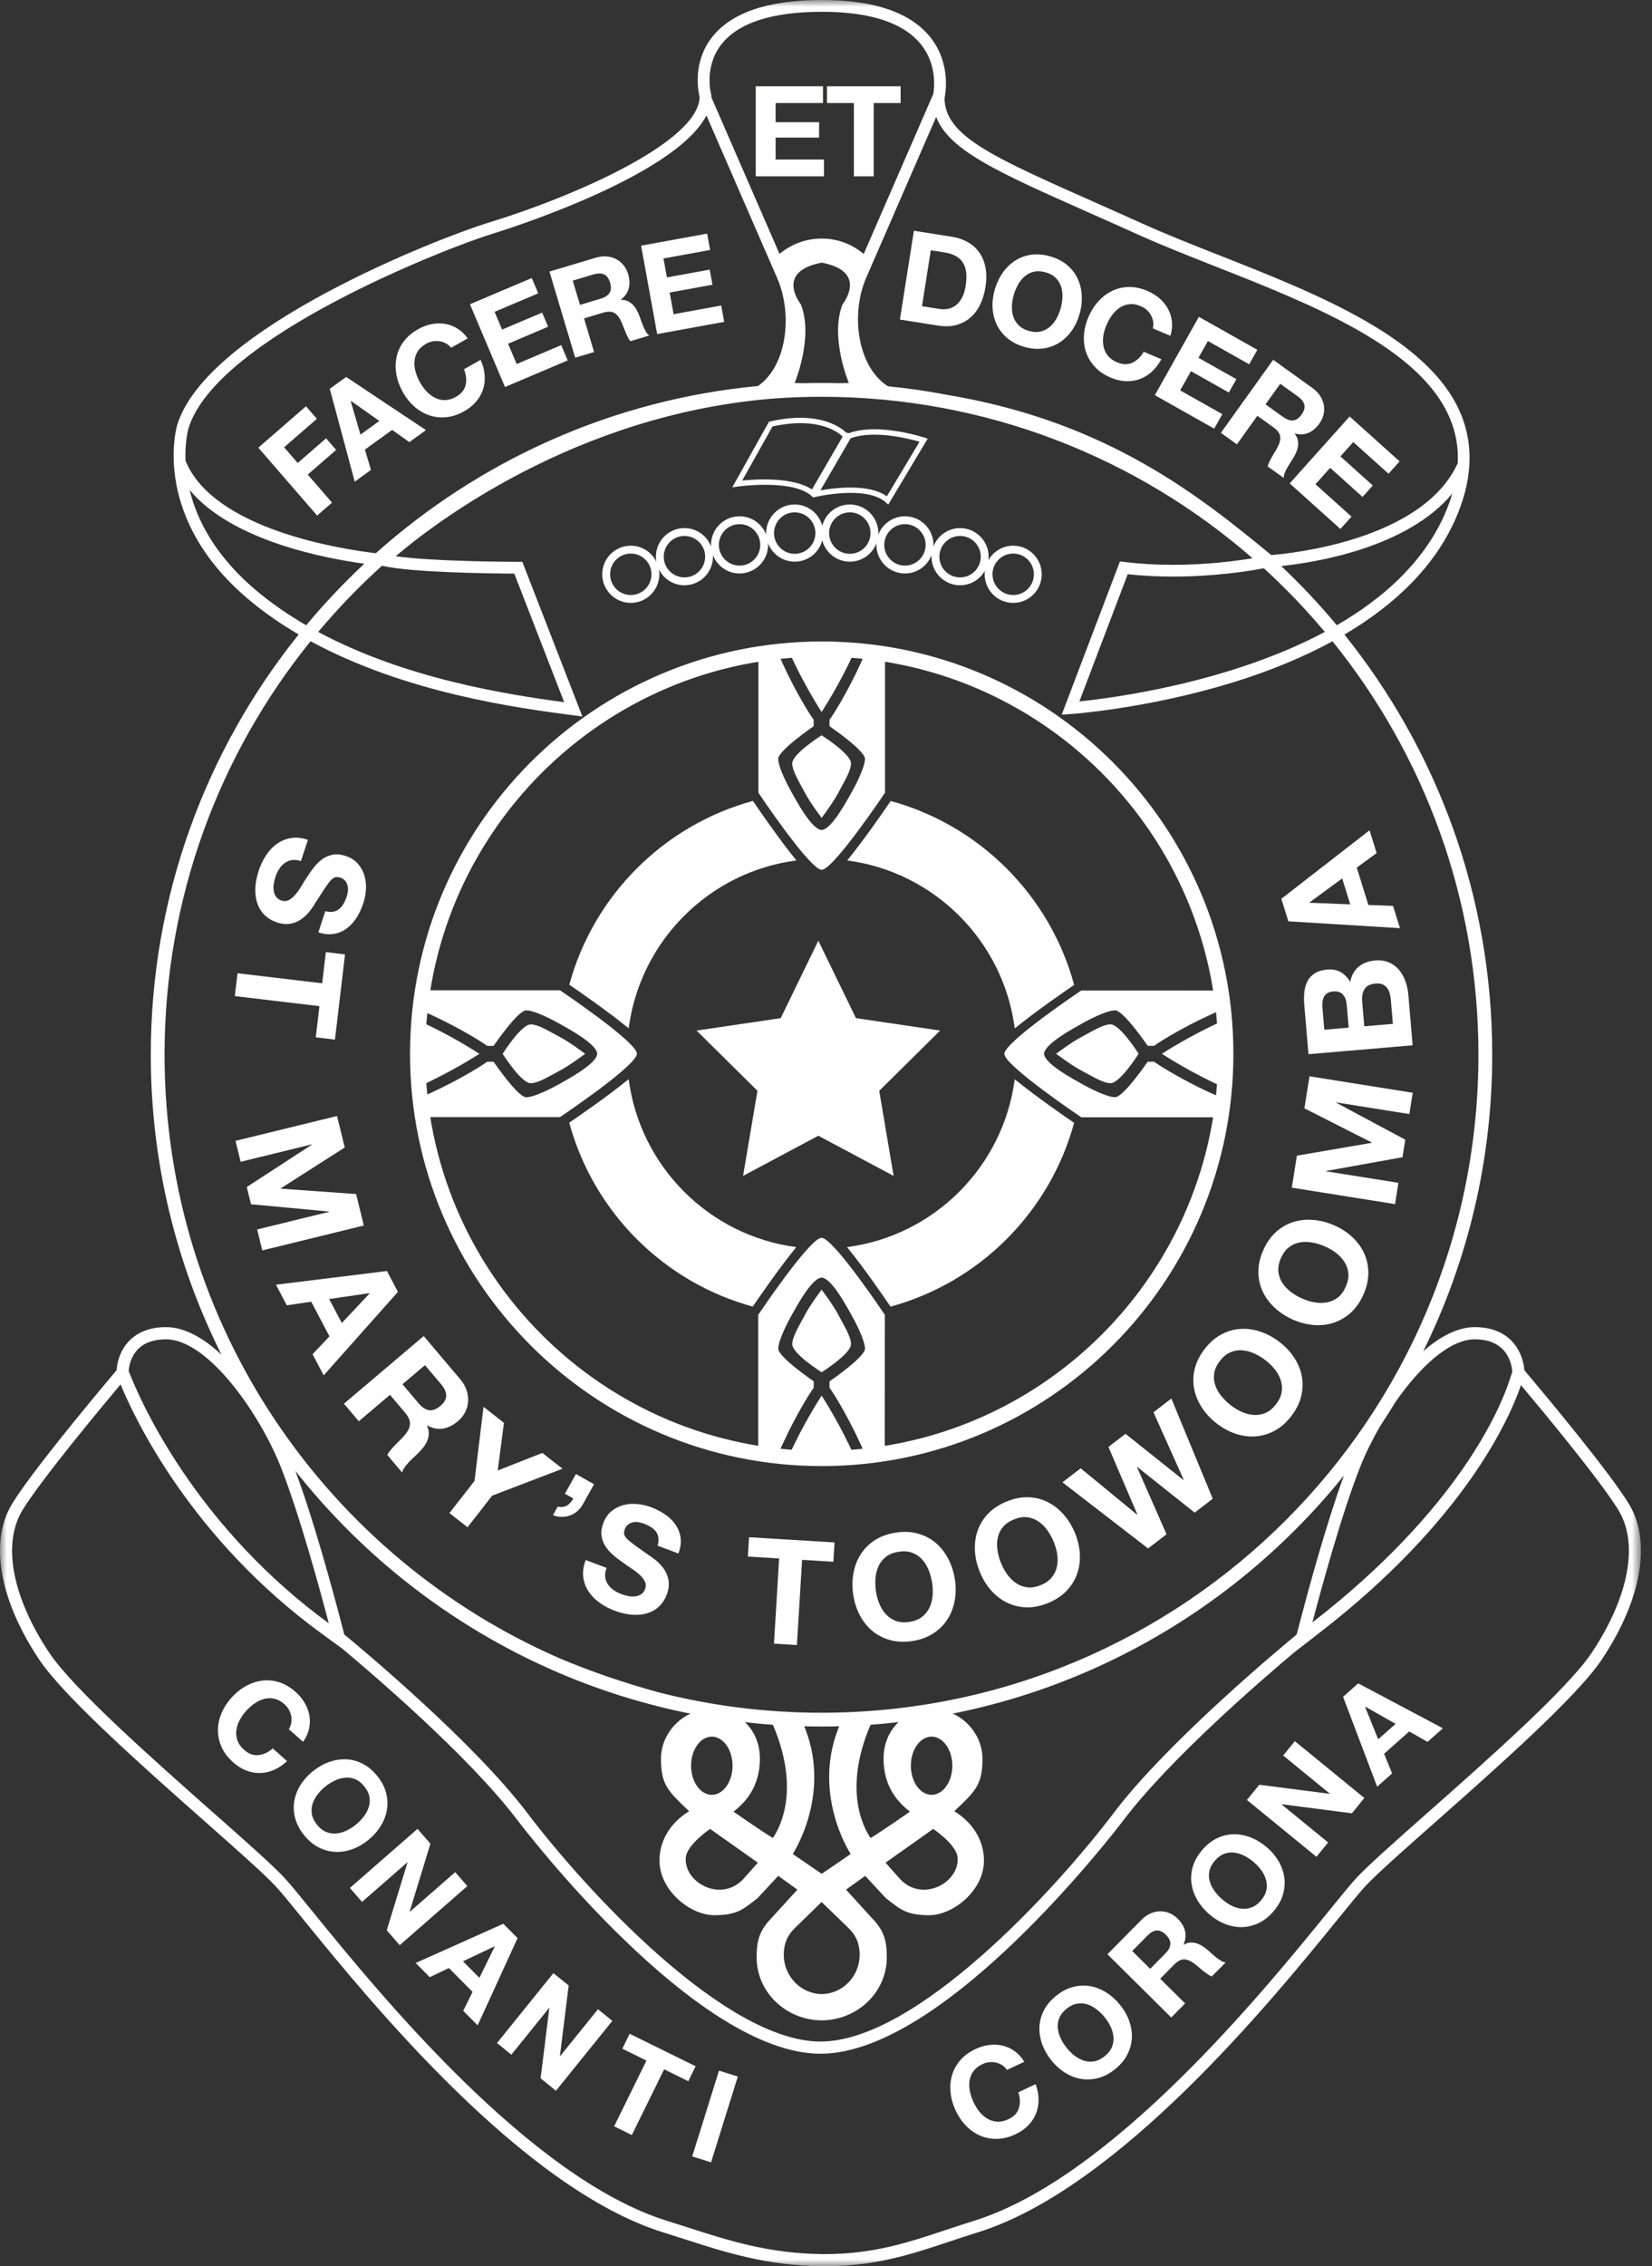 <svg fill="none" height="170" viewBox="0 0 124 170" width="124" xmlns="http://www.w3.org/2000/svg" xmlns:xlink="http://www.w3.org/1999/xlink"><rect x="0" y="0" width="124" height="170" fill="#333333" stroke="none"/><mask id="a" height="170" maskUnits="userSpaceOnUse" width="124" x="0" y="0"><path clip-rule="evenodd" d="m0 0h123.17v170h-123.17z" fill="#fff" fill-rule="evenodd"/></mask><g clip-rule="evenodd" fill-rule="evenodd"><path d="m61.425 70.566 2.825 5.808 6.317.931-4.571 4.52 1.079 6.383-5.65-3.014-5.65 3.014 1.08-6.383-4.571-4.52 6.316-.931z" fill="#fefefe"/><path d="m53.429 130.27c.857 0 1.556.979 1.556 2.183 0 1.203-.699 2.182-1.556 2.182s-1.557-.979-1.557-2.182c0-1.204.699-2.183 1.557-2.183zm3.455 9.456-.99 1.112c-1.64 1.959-4.571.445-4.418-1.501.076-.966 1.827-2.145 1.827-2.145zm4.785 2.95 2.018 1.95c.554.531.839 1.156.839 2.005 0 1.621-1.291 2.944-2.848 2.949-1.554-.009-2.848-1.33-2.848-2.949 0-.849.284-1.474.839-2.005zm8.381-5.484s1.752 1.179 1.827 2.145c.153 1.946-2.778 3.46-4.418 1.501l-.99-1.112zm-.125-6.922c.857 0 1.557.979 1.557 2.183 0 1.203-.699 2.182-1.557 2.182s-1.556-.979-1.556-2.182c0-1.204.699-2.183 1.556-2.183zm-20.313 1.641c0 1.931.476 2.408 2.114 3.953-1.408.869-2.225 2.194-2.225 3.706 0 2.266 2.339 4.095 4.096 4.095 1.762 0 2.189-.455 3.252-1.266l1.567-1.684 1.437 1.032-2.193 2.403c-.77.9-.866 1.688-.866 2.686 0 2.579 2.165 4.679 4.847 4.717v.004c.013 0 .025-.003.037-.003.013 0 .025.003.036.003v-.004c2.683-.038 4.848-2.138 4.848-4.717 0-.998-.096-1.786-.867-2.686l-2.193-2.403 1.438-1.032 1.566 1.684c1.063.811 1.491 1.266 3.253 1.266 1.756 0 4.096-1.829 4.096-4.095 0-1.512-.818-2.837-2.225-3.706 1.638-1.545 2.114-2.022 2.114-3.953 0-1.664-1.235-3.222-2.931-3.609-.973.188-1.914.338-2.822.46-1.02.632-1.67 1.761-1.67 3.149 0 1.399.457 2.818 1.979 3.988 0 0-2.11 1.472-2.954 1.975-.523-.75-2.167-3.75.151-8.841-.831.068-1.623.113-2.369.139-2.366 5.231.725 9.902.725 9.902l-2.156 1.475h-.038l-2.156-1.475s3.088-4.667.73-9.893c-.918-.027-1.712-.079-2.368-.137 2.311 5.085.669 8.081.146 8.83-.843-.503-2.954-1.975-2.954-1.975 1.522-1.17 1.979-2.589 1.979-3.988 0-1.446-.706-2.61-1.8-3.225-.779-.142-1.542-.293-2.288-.454-1.901.214-3.335 1.885-3.335 3.679z" fill="#fefefe"/><path d="m66.567 37.231c-1.323-.963-3.883-.644-4.987-.446l2.267-3.905c1.729-.65 4.359.023 5.171.258zm-10.855-1.185 2.272-4.057c3.684-.806 5.122.614 5.264.766l-2.303 3.962c-1.393-.944-4.193-.775-5.234-.671zm13.673-3.223c-.011 0-3.462-1.143-5.661-.33l-.209-.042c-.299-.299-1.948-1.693-5.708-.838l-.089.021-.041.079-2.509 4.481-.204.362.409-.058c.011 0 4.189-.592 5.582.739l.079.079.105-.026c.016-.005 3.901-.927 5.346.399l.189.168.126-.214 2.702-4.519.131-.215z" fill="#fcfdfd"/><path d="m76.051 44.634c-.857 0-1.553-.697-1.553-1.554 0-.858.696-1.556 1.553-1.556.857 0 1.553.698 1.553 1.556 0 .857-.696 1.554-1.553 1.554zm-3.987-1.321c-.856 0-1.554-.697-1.554-1.554 0-.858.698-1.555 1.554-1.555s1.553.698 1.553 1.555c0 .857-.697 1.554-1.553 1.554zm-4.138-.885c-.856 0-1.553-.698-1.553-1.554 0-.858.697-1.556 1.553-1.556s1.554.698 1.554 1.556c0 .857-.697 1.554-1.554 1.554zm-4.138-.885c-.856 0-1.554-.697-1.554-1.555 0-.857.697-1.555 1.554-1.555.857 0 1.553.698 1.553 1.555 0 .858-.696 1.555-1.553 1.555zm-4.138 0c-.856 0-1.553-.697-1.553-1.555 0-.857.697-1.555 1.553-1.555.857 0 1.554.698 1.554 1.555 0 .858-.697 1.555-1.554 1.555zm-4.138.885c-.856 0-1.553-.698-1.553-1.554 0-.858.697-1.556 1.553-1.556s1.553.698 1.553 1.556c0 .857-.697 1.554-1.553 1.554zm-4.138.885c-.856 0-1.553-.697-1.553-1.554 0-.858.697-1.555 1.553-1.555s1.554.698 1.554 1.555c0 .857-.697 1.554-1.554 1.554zm-4.027 1.321c-.857 0-1.553-.697-1.553-1.554 0-.858.697-1.556 1.553-1.556.856 0 1.553.698 1.553 1.556 0 .857-.697 1.554-1.553 1.554zm28.704-3.7c-.797 0-1.493.439-1.862 1.086.011-.085.018-.173.018-.261 0-1.183-.961-2.145-2.143-2.145-.913 0-1.693.576-2.001 1.384.003-.042.006-.082.006-.124 0-1.183-.961-2.146-2.143-2.146-.913 0-1.694.576-2.001 1.384.003-.041.006-.082.006-.124 0-1.183-.961-2.145-2.143-2.145-.991 0-1.825.678-2.069 1.595-.243-.916-1.077-1.595-2.069-1.595-1.182 0-2.143.962-2.143 2.145 0 .042.004.083.006.124-.308-.807-1.088-1.384-2.001-1.384-1.182 0-2.143.962-2.143 2.146 0 .042.004.082.007.123-.308-.807-1.088-1.383-2.001-1.383-1.182 0-2.143.962-2.143 2.145 0 .127.013.25.034.371-.351-.707-1.078-1.196-1.919-1.196-1.182 0-2.143.962-2.143 2.146 0 1.182.961 2.145 2.143 2.145 1.181 0 2.143-.963 2.143-2.145 0-.128-.013-.251-.035-.372.351.707 1.078 1.195 1.919 1.195 1.182 0 2.143-.962 2.143-2.144 0-.042-.004-.083-.006-.124.308.807 1.088 1.383 2.001 1.383 1.182 0 2.143-.962 2.143-2.144 0-.043-.004-.083-.006-.124.308.807 1.087 1.383 2.001 1.383.992 0 1.825-.678 2.069-1.595.244.917 1.078 1.595 2.069 1.595.913 0 1.693-.575 2.001-1.383-.003.041-.006.082-.006.124 0 1.182.961 2.144 2.143 2.144.913 0 1.693-.577 2.001-1.383-.003.041-.006.082-.006.124 0 1.183.961 2.144 2.143 2.144.797 0 1.492-.438 1.861-1.086-.011.086-.017.173-.017.263 0 1.182.961 2.145 2.143 2.145 1.182 0 2.142-.963 2.142-2.145 0-1.183-.96-2.146-2.142-2.146z" fill="#fefefe"/><path d="m42.732 73.866c.674.46 2.861 1.968 4.458 3.27.855-6.553 6.04-11.74 12.589-12.591-1.303-1.602-2.809-3.796-3.263-4.466-6.692 1.821-11.961 7.091-13.785 13.787z" fill="#fefefe"/><path d="m76.167 77.145c1.6-1.304 3.791-2.81 4.46-3.265-1.818-6.697-7.082-11.97-13.771-13.796-.459.676-1.965 2.865-3.266 4.462 6.546.857 11.727 6.045 12.577 12.598z" fill="#fefefe"/><path d="m47.189 80.95c-1.6 1.304-3.791 2.81-4.461 3.265 1.82 6.699 7.085 11.972 13.775 13.796.459-.674 1.965-2.864 3.267-4.462-6.548-.855-11.73-6.045-12.581-12.599z" fill="#fefefe"/><path d="m63.581 93.55c1.302 1.601 2.806 3.793 3.262 4.464 6.69-1.822 11.958-7.091 13.78-13.786-.675-.46-2.861-1.968-4.458-3.27-.855 6.552-6.037 11.738-12.584 12.591z" fill="#fefefe"/><path d="m64.154 48.872.716.038c-.23-.012-.471-.025-.716-.038z" fill="#fefefe"/><path d="m59.466 57.259c-.007.57.556 1.453.953 2.209.378.722 1.179 1.788 1.252 1.884.073-.096.874-1.163 1.252-1.884.396-.756.96-1.639.952-2.209-.009-.704-2.118-2.047-2.204-2.102-.086.054-2.195 1.398-2.204 2.102z" fill="#fefefe"/><path d="m64.965 48.915c-.931 2.282-2.33 4.593-2.701 5.076v.484s2.661 1.819 2.661 2.449c0 .63-.721 2.016-1.02 2.541-.298.52-1.48 2.762-2.228 2.792v.003c-.003 0-.005-.001-.007-.001-.003 0-.005.001-.007.001v-.003c-.747-.03-1.93-2.271-2.228-2.792-.299-.524-1.021-1.91-1.021-2.541 0-.63 2.661-2.449 2.661-2.449v-.484c-.37-.483-1.766-2.794-2.697-5.075l.846-.045c1.028 2.34 2.371 4.423 2.446 4.538.075-.116 1.433-2.198 2.462-4.538-1.006-.052-2.048-.101-2.455-.101-.882 0-4.752.227-4.752.227l.002.021-.002 10.447s3.866 5.778 4.752 5.78c.874.002 4.753-5.78 4.753-5.78v-10.468s-.645-.037-1.466-.082z" fill="#fefefe"/><path d="m64.118 109.225c-1.028-2.34-2.37-4.422-2.446-4.538-.075.116-1.433 2.198-2.461 4.538l-.624-.033c1.162.062 2.586.134 3.079.134.513 0 2.041-.078 3.227-.142z" fill="#fefefe"/><path d="m63.877 100.837c.007-.571-.556-1.453-.952-2.21-.378-.721-1.179-1.788-1.252-1.885-.073.097-.874 1.164-1.252 1.885-.396.757-.959 1.639-.953 2.21.01.703 2.118 2.047 2.204 2.102.086-.055 2.195-1.399 2.204-2.102z" fill="#fefefe"/><path d="m66.417 98.63s-3.866-5.778-4.751-5.779c-.874-.002-4.754 5.779-4.754 5.779v10.467s.645.038 1.465.083c.932-2.282 2.33-4.593 2.701-5.077v-.484s-2.661-1.818-2.661-2.449c0-.629.721-2.017 1.02-2.54.298-.52 1.481-2.762 2.228-2.791v-.003c.002 0 .004.001.006.001.002 0 .005-.001.008-.001v.003c.747.029 1.93 2.271 2.227 2.791.3.524 1.02 1.911 1.02 2.54 0 .631-2.661 2.449-2.661 2.449v.484c.371.484 1.765 2.795 2.697 5.076.814-.044 1.453-.082 1.453-.082l-.003-.02z" fill="#fefefe"/><path d="m31.451 76.535.037-.703c-.012.226-.025.462-.037.703z" fill="#fefefe"/><path d="m39.829 81.255c.569.007 1.452-.557 2.207-.954.721-.378 1.786-1.18 1.883-1.253-.097-.073-1.162-.875-1.883-1.253-.756-.397-1.638-.96-2.207-.953-.704.009-2.045 2.12-2.1 2.207.055.086 1.397 2.197 2.1 2.207z" fill="#fefefe"/><path d="m42.033 74.283h-10.458s-.037.646-.082 1.467c2.279.933 4.588 2.333 5.072 2.704h.483s1.817-2.663 2.446-2.663c.63 0 2.015.722 2.539 1.021.52.298 2.759 1.481 2.789 2.23h.003c0 .002-.001.005-.001.007s.001.005.001.007h-.003c-.03.748-2.269 1.932-2.789 2.23-.524.3-1.909 1.022-2.539 1.022-.629 0-2.446-2.664-2.446-2.664h-.483c-.483.371-2.792 1.767-5.071 2.7l-.045-.847c2.338-1.029 4.418-2.372 4.534-2.447-.116-.075-2.196-1.435-4.534-2.465-.052 1.007-.101 2.05-.101 2.457 0 .882.227 4.756.227 4.756l.021-.002 10.437.002s5.773-3.869 5.774-4.756c.002-.875-5.774-4.758-5.774-4.758z" fill="#fefefe"/><path d="m87.212 79.047c.116.076 2.196 1.435 4.534 2.464l-.034.642c.063-1.167.134-2.604.134-3.099 0-.512-.076-2.027-.141-3.212l.04.756c-2.338 1.03-4.418 2.373-4.534 2.448z" fill="#fefefe"/><path d="m83.365 76.84c-.569-.007-1.452.557-2.207.954-.721.378-1.786 1.18-1.883 1.252.097.073 1.162.875 1.883 1.254.755.396 1.638.96 2.207.953.703-.009 2.045-2.121 2.1-2.207-.055-.085-1.397-2.197-2.1-2.206z" fill="#fefefe"/><path d="m86.63 79.642h-.484s-1.817 2.663-2.446 2.663c-.63 0-2.015-.722-2.539-1.021-.52-.298-2.76-1.482-2.789-2.23h-.003c0-.002.001-.005.001-.008 0-.002-.001-.004-.001-.006h.003c.03-.748 2.269-1.932 2.789-2.23.523-.3 1.908-1.022 2.539-1.022.629 0 2.446 2.663 2.446 2.663h.484c.483-.37 2.792-1.767 5.071-2.7-.044-.815-.082-1.454-.082-1.454l-.021.003-10.437-.003s-5.773 3.869-5.774 4.756c-.002.875 5.774 4.758 5.774 4.758h10.458s.038-.646.082-1.467c-2.279-.933-4.588-2.333-5.071-2.703z" fill="#fefefe"/><path d="m19.39 33.582 3.578-3.106.816.942-2.459 2.135 1.02 1.177 2.131-1.851.754.87-2.131 1.851 1.824 2.104-1.119.971z" fill="#fefefe"/><path d="m27.058 32.602 1.415-1.023-2.135-1.508-.015.011zm-2.305-3.436 1.231-.89 5.987 3.989-1.246.901-1.291-.918-2.042 1.476.451 1.528-1.217.879z" fill="#fefefe"/><path d="m33.856 26.088c-.105-.136-.231-.244-.377-.324-.146-.081-.303-.135-.47-.164-.168-.028-.339-.028-.513.001-.175.03-.342.089-.5.179-.291.164-.506.358-.646.585-.139.227-.219.47-.239.73-.02.261.01.527.087.801.078.274.189.54.335.798.138.247.302.471.49.672.189.201.398.359.629.475.231.116.479.173.745.171s.544-.085.835-.248c.394-.222.634-.517.72-.886.085-.368.043-.762-.126-1.18l1.249-.703c.174.387.275.767.304 1.139.029.374-.01.728-.118 1.063-.108.335-.281.644-.519.925-.239.282-.539.524-.9.729-.456.256-.906.404-1.352.445-.446.041-.87-.006-1.27-.142-.401-.136-.771-.353-1.113-.652-.341-.299-.63-.66-.867-1.083-.243-.433-.405-.876-.486-1.329-.081-.452-.077-.889.013-1.308.09-.418.268-.807.535-1.167.268-.36.628-.667 1.084-.923.323-.181.655-.308.996-.376.341-.068.674-.077 1.002-.027.327.051.64.166.935.346.296.181.558.43.788.749z" fill="#fefefe"/><path d="m35.275 22.822 4.64-1.967.485 1.148-3.275 1.388.563 1.331 3.006-1.274.449 1.061-3.006 1.275.644 1.522 3.345-1.418.486 1.148-4.709 1.995z" fill="#fefefe"/><path d="m43.535 22.869 1.554-.465c.319-.096.54-.24.663-.434.123-.195.135-.455.037-.78-.093-.313-.244-.516-.452-.609-.209-.092-.471-.09-.791.005l-1.555.465zm-2.293-2.498 3.48-1.041c.289-.086.564-.117.824-.093.26.024.497.093.712.206.214.113.397.266.55.457.152.191.265.407.337.648.114.38.132.733.055 1.058-.077.326-.274.615-.592.868l.005.018c.189-.004.356.026.499.091.144.066.273.157.388.274.114.117.211.25.292.4s.151.305.212.463c.037.102.079.22.126.357.048.137.101.274.158.411.058.138.122.268.195.39.073.122.156.22.249.29l-1.419.425c-.073-.09-.138-.194-.196-.312-.058-.117-.115-.241-.17-.372-.055-.132-.109-.266-.16-.406-.051-.139-.105-.269-.161-.39-.149-.323-.325-.54-.529-.65-.203-.11-.483-.111-.838-.005l-1.419.424.753 2.525-1.419.424z" fill="#fefefe"/><path d="m48.121 18.428 4.956-.904.223 1.226-3.499.639.259 1.421 3.211-.586.207 1.133-3.212.586.295 1.626 3.574-.652.223 1.226-5.031.917z" fill="#fefefe"/><path d="m69.206 22.97 1.305.206c.211.033.421.032.631-.005.21-.037.405-.123.585-.257.18-.134.337-.321.471-.561.133-.24.229-.544.286-.911.052-.335.068-.643.045-.924-.022-.281-.093-.53-.212-.746-.119-.216-.293-.395-.522-.536-.229-.141-.524-.24-.885-.297l-1.044-.165zm-.608-5.66 2.87.453c.429.067.817.199 1.165.394.348.196.636.451.863.768.227.316.384.691.472 1.126.087.435.087.928.001 1.482-.076.485-.209.922-.398 1.314-.189.391-.433.716-.732.974-.299.259-.649.445-1.052.556-.403.112-.86.128-1.368.047l-2.871-.453z" fill="#fefefe"/><path d="m76.087 22.149c-.078.272-.123.546-.132.822-.011.275.025.536.105.781.08.245.214.463.402.651.189.188.443.328.764.42.32.091.61.107.87.048.259-.06.488-.173.686-.34.198-.166.366-.368.502-.608.137-.239.245-.494.322-.767.081-.285.128-.569.141-.854.013-.285-.021-.551-.1-.8-.08-.249-.214-.467-.402-.655-.188-.188-.442-.328-.763-.42-.32-.091-.611-.107-.87-.047-.259.059-.488.174-.687.343-.199.169-.368.377-.508.625s-.25.515-.331.8zm-1.424-.408c.137-.478.337-.905.602-1.281.265-.377.578-.68.937-.911.361-.231.762-.378 1.206-.44.443-.064.915-.023 1.417.121.502.144.924.36 1.268.647.343.288.606.625.79 1.013.183.386.288.81.314 1.268.026.459-.029.928-.166 1.406-.133.466-.331.884-.594 1.254-.263.37-.574.668-.932.892-.358.224-.76.369-1.202.431-.444.064-.916.023-1.418-.121-.503-.144-.924-.36-1.267-.647-.343-.288-.607-.623-.793-1.003-.185-.381-.292-.798-.319-1.25-.028-.453.025-.913.158-1.379z" fill="#fefefe"/><path d="m86.533 24.634c.043-.166.052-.332.026-.497-.026-.165-.078-.322-.158-.472-.079-.15-.185-.286-.315-.406-.131-.12-.279-.217-.447-.287-.308-.13-.593-.181-.858-.154-.264.028-.505.113-.724.257-.218.143-.411.33-.58.559-.169.229-.311.48-.427.753-.111.261-.187.527-.232.799-.043.272-.04.535.01.789.049.253.156.485.32.695.164.21.4.38.706.51.417.177.797.186 1.141.028.344-.159.629-.432.856-.822l1.319.561c-.199.373-.437.686-.714.937-.278.251-.582.437-.912.556-.331.119-.681.171-1.05.155-.368-.017-.744-.106-1.126-.269-.481-.204-.874-.47-1.179-.798-.305-.328-.526-.692-.664-1.093-.138-.401-.193-.827-.164-1.281.028-.453.137-.902.326-1.348.194-.458.445-.858.754-1.199.308-.341.655-.604 1.041-.788.387-.185.803-.282 1.251-.29.447-.009.912.09 1.392.294.342.145.644.331.906.558.262.228.473.487.634.777.16.29.26.608.299.952.038.344.001.705-.111 1.082z" fill="#fefefe"/><path d="m89.988 23.767 4.39 2.474-.611 1.086-3.1-1.746-.708 1.259 2.845 1.603-.565 1.004-2.845-1.603-.81 1.44 3.165 1.784-.611 1.087-4.455-2.512z" fill="#fefefe"/><path d="m94.992 30.332 1.318.946c.271.195.52.281.75.26.228-.022.442-.171.64-.448.19-.266.258-.509.204-.73-.054-.221-.217-.429-.488-.623l-1.319-.947zm.572-3.342 2.952 2.118c.245.176.438.375.578.595.14.22.231.45.273.69.042.238.033.477-.025.714-.057.238-.159.459-.306.663-.231.323-.498.553-.802.69-.304.138-.653.159-1.048.061l-.011.015c.119.147.196.298.233.452.037.154.043.312.02.474-.022.162-.068.32-.137.476-.069.155-.148.306-.237.452-.057.091-.126.197-.204.318-.079.122-.156.247-.229.376-.073.13-.136.261-.189.394-.052.133-.079.257-.077.374l-1.203-.864c.026-.112.069-.228.126-.345.057-.117.121-.238.19-.363.07-.125.144-.249.222-.375.079-.125.148-.248.21-.366.163-.316.227-.588.189-.817-.038-.228-.207-.451-.508-.667l-1.204-.864-1.534 2.141-1.203-.864z" fill="#fefefe"/><path d="m101.304 31.242 3.751 3.367-.832.928-2.647-2.377-.964 1.076 2.43 2.182-.768.858-2.431-2.182-1.103 1.23 2.704 2.428-.832.928-3.807-3.418z" fill="#fefefe"/><path d="m56.73 6.477h5.039v1.247h-3.557v1.445h3.264v1.151h-3.264v1.653h3.632v1.247h-5.114z" fill="#a29061"/><path d="m64.098 7.724h-2.019v-1.247h5.519v1.247h-2.019v5.496h-1.482z" fill="#a29061"/><path d="m22.59 64.592c-.251-.082-.478-.106-.682-.073-.204.033-.384.107-.541.222-.157.114-.293.262-.411.444-.117.181-.212.384-.285.607-.048.146-.087.307-.117.482-.031.175-.035.348-.013.517.021.17.078.323.168.46.09.138.229.237.417.299.202.066.387.056.554-.033.168-.088.329-.222.485-.403.155-.18.305-.393.452-.639.146-.245.302-.492.467-.739.161-.255.335-.499.523-.731.188-.232.395-.426.625-.583.228-.157.482-.261.761-.312.279-.051.592-.02.94.094.383.126.689.316.918.573.228.256.393.547.495.874.101.326.142.672.123 1.036-.019.364-.083.713-.192 1.048-.128.39-.293.75-.498 1.081-.205.33-.45.603-.736.818-.287.215-.608.355-.964.419-.357.065-.751.026-1.182-.116l.52-1.589c.227.059.427.072.6.04.172-.033.322-.101.448-.206.127-.105.236-.239.328-.402.092-.162.17-.341.233-.536.044-.133.073-.27.089-.412.015-.141.006-.277-.029-.408-.034-.131-.094-.249-.179-.355-.085-.105-.205-.182-.357-.233-.146-.048-.273-.058-.382-.032-.109.026-.226.109-.353.249-.127.14-.278.341-.452.604-.174.263-.398.609-.669 1.037-.05.084-.119.192-.205.326-.086.134-.19.272-.309.414-.12.142-.258.277-.417.408-.158.129-.336.236-.533.322-.198.086-.417.136-.656.15-.24.014-.499-.025-.777-.116-.342-.111-.636-.282-.886-.51-.249-.228-.437-.508-.564-.839-.127-.331-.189-.71-.184-1.137.005-.426.09-.894.257-1.403.135-.411.317-.794.548-1.146.231-.352.502-.64.813-.862.312-.222.664-.367 1.056-.435.392-.068.817-.023 1.274.133z" fill="#fefefe"/><path d="m24.181 73.759.277-2.337 1.44.171-.756 6.391-1.441-.171.277-2.338-6.352-.754.203-1.715z" fill="#fefefe"/><path d="m25.299 83.715.578 2.361-4.806 3.068.005.021 5.655.404.577 2.361-7.622 1.867-.384-1.572 5.402-1.322-.005-.021-5.859-.548-.316-1.293 4.891-3.18-.005-.021-5.348 1.309-.384-1.571z" fill="#fefefe"/><path d="m24.708 97.444.949 1.8 2.085-2.22-.011-.02zm4.335-2.102.826 1.566-5.572 6.262-.836-1.585 1.269-1.342-1.369-2.598-1.833.271-.815-1.547z" fill="#fefefe"/><path d="m30.21 103.835 1.222 1.443c.252.296.509.465.773.506.265.039.548-.069.85-.324.291-.246.437-.502.438-.767.001-.266-.124-.547-.374-.844l-1.222-1.444zm1.594-3.615 2.734 3.232c.228.269.389.547.485.836s.133.575.112.856c-.021.282-.097.549-.23.801-.132.252-.31.472-.534.662-.352.299-.72.483-1.102.552-.383.071-.783-.006-1.202-.228l-.017.014c.093.2.138.393.136.577-.002.185-.039.365-.111.541-.072.177-.169.343-.291.499-.122.157-.254.305-.395.444-.09.086-.198.186-.322.301-.124.115-.245.234-.365.36-.12.125-.228.255-.325.39-.097.136-.161.269-.193.402l-1.115-1.319c.062-.119.142-.237.24-.354.098-.117.204-.236.318-.356.114-.12.233-.241.357-.36.125-.12.238-.238.342-.355.275-.311.424-.599.447-.868.022-.269-.106-.568-.386-.899l-1.115-1.317-2.34 1.983-1.115-1.318z" fill="#fefefe"/><path d="m35.617 111.09.677-5.56 1.532 1.201-.465 3.575 3.347-1.318 1.514 1.186-5.274 2.016-1.856 2.373-1.359-1.064z" fill="#fefefe"/><path d="m43.23 110.572 1.361.764-.822 1.468c-.112.215-.253.397-.424.545-.171.147-.356.258-.557.33-.2.073-.411.108-.632.105-.221-.002-.438-.045-.651-.13l.355-.635c.289.054.524.023.705-.089.181-.113.338-.288.47-.525l-.633-.354z" fill="#fefefe"/><path d="m45.529 117.612c-.093.247-.126.472-.102.678.025.205.092.388.2.55.107.162.249.305.425.43.176.124.374.228.594.311.144.054.303.1.477.137.173.038.345.05.515.035.169-.015.325-.064.466-.149.141-.083.246-.218.316-.403.074-.2.071-.385-.01-.556-.08-.171-.208-.338-.381-.502-.174-.163-.38-.322-.619-.478-.239-.156-.478-.322-.718-.499-.249-.171-.485-.356-.708-.553-.223-.197-.408-.413-.555-.648-.146-.236-.24-.494-.279-.775-.04-.281.005-.593.134-.937.141-.377.345-.675.61-.893.266-.218.563-.37.893-.458.33-.087.676-.114 1.039-.08.362.035.709.113 1.038.236.384.145.736.326 1.058.545.321.217.583.476.786.77.203.295.328.623.378.982.049.358-.006.752-.165 1.178l-1.565-.587c.068-.226.09-.424.065-.599-.025-.174-.087-.326-.186-.457-.1-.132-.229-.247-.387-.345-.159-.099-.334-.185-.526-.256-.13-.049-.266-.085-.406-.106-.141-.022-.277-.017-.409.011-.132.029-.253.084-.36.165-.109.08-.191.196-.248.348-.054.143-.07.27-.049.38.021.11.1.231.234.364.134.132.329.292.584.477.255.186.59.423 1.007.713.081.054.187.127.317.218.13.092.263.201.4.327.136.126.267.27.389.434.122.163.222.346.299.547.077.201.118.422.122.662.004.241-.046.498-.148.772-.126.337-.308.626-.546.864-.238.24-.526.417-.861.53-.336.112-.717.158-1.142.135-.425-.023-.889-.128-1.39-.315-.405-.152-.779-.351-1.121-.598-.342-.245-.618-.528-.826-.849s-.339-.679-.39-1.075c-.051-.395.011-.818.188-1.269z" fill="#fefefe"/><path d="m58.482 116.904-2.347-.143.088-1.449 6.418.39-.088 1.45-2.348-.143-.388 6.391-1.722-.106z" fill="#fefefe"/><path d="m65.753 119.39c.05.326.137.638.26.934.124.295.287.555.492.776.204.22.452.384.742.491.291.108.628.132 1.012.073.384-.059.699-.183.944-.373.245-.189.432-.421.561-.693.128-.272.207-.567.236-.888.028-.319.018-.642-.032-.969-.052-.34-.141-.664-.266-.972-.125-.307-.29-.573-.495-.798-.205-.224-.453-.389-.744-.497-.291-.107-.628-.131-1.011-.072-.384.059-.699.184-.944.373-.245.19-.432.423-.56.699-.129.275-.206.578-.233.909s-.014.666.038 1.007zm-1.705.262c-.088-.573-.084-1.122.013-1.649.098-.526.28-1 .55-1.42.269-.42.622-.771 1.061-1.054.438-.282.959-.47 1.559-.562.601-.093 1.154-.07 1.656.068.503.137.946.366 1.328.685.383.321.7.717.95 1.19.251.474.42.997.509 1.569.085.559.079 1.097-.019 1.617-.098.519-.282.986-.552 1.398-.271.413-.625.761-1.063 1.043-.439.283-.959.47-1.559.563-.602.092-1.154.069-1.656-.068-.503-.138-.946-.363-1.327-.676-.381-.312-.697-.701-.946-1.167-.25-.467-.418-.978-.503-1.537z" fill="#fefefe"/><path d="m75.153 117.289c.126.305.284.587.475.845.19.259.411.47.662.636.252.167.531.266.839.301s.641-.022 1-.171c.359-.148.635-.344.827-.588.194-.242.32-.511.38-.806.061-.295.067-.601.018-.918-.048-.318-.136-.629-.262-.934-.132-.318-.296-.611-.49-.88-.194-.269-.418-.488-.671-.657-.252-.169-.532-.271-.841-.306-.308-.034-.641.023-.999.172-.359.149-.635.344-.828.587-.193.242-.318.513-.377.812-.059.298-.062.61-.009.939.052.327.144.65.276.968zm-1.594.662c-.222-.536-.348-1.071-.379-1.604-.032-.536.033-1.039.195-1.511s.421-.897.779-1.277c.359-.379.819-.685 1.381-.918s1.104-.343 1.625-.329c.521.013 1.007.13 1.454.35.448.218.85.528 1.206.928.356.399.645.867.866 1.403.217.521.339 1.046.367 1.574.028.528-.04 1.024-.204 1.49-.164.464-.425.887-.784 1.266-.358.379-.819.685-1.381.919-.561.233-1.103.343-1.624.329-.522-.014-1.005-.127-1.45-.34-.445-.212-.844-.514-1.197-.908-.353-.393-.638-.85-.854-1.372z" fill="#fefefe"/><path d="m91.03 112.422-1.36 1.045-4.309-3.429-.017.014 2.217 5.037-1.385 1.065-6.428-4.96 1.368-1.053 4.239 3.482.017-.014-2.173-5.07 1.281-.985 4.358 3.474.017-.013-2.274-5.076 1.341-1.033z" fill="#fefefe"/><path d="m92.398 105.425c.262.201.539.367.833.495.294.129.591.202.891.221.3.018.592-.035.876-.157.284-.124.545-.34.782-.648s.378-.615.424-.922c.045-.307.021-.604-.073-.889-.095-.286-.243-.554-.442-.805-.2-.252-.43-.477-.693-.678-.272-.21-.56-.383-.862-.519-.303-.136-.606-.214-.909-.235-.303-.02-.597.032-.881.155-.284.124-.545.34-.781.648s-.378.615-.424.922c-.046.307-.021.604.078.892.097.288.251.561.46.818.209.258.449.492.722.702zm-1.052 1.369c-.459-.353-.835-.753-1.129-1.202-.293-.447-.488-.916-.583-1.406-.095-.489-.082-.988.04-1.496.122-.507.368-1.002.739-1.485.371-.482.786-.848 1.244-1.096.459-.248.937-.389 1.434-.423.497-.034.999.034 1.507.203.508.17.992.43 1.45.784.448.343.815.738 1.103 1.181.288.443.476.908.566 1.393.09.485.073.981-.048 1.489-.122.508-.368 1.003-.739 1.485-.37.483-.785.848-1.244 1.097-.458.248-.934.39-1.425.429-.491.037-.988-.025-1.491-.189-.502-.165-.977-.42-1.424-.764z" fill="#fefefe"/><path d="m97.749 97.41c.302.133.61.229.926.284.317.055.623.057.918.003.296-.053.568-.173.815-.36.247-.187.449-.46.606-.815.157-.355.222-.688.194-.997-.027-.309-.122-.591-.281-.846-.16-.254-.366-.48-.62-.677-.254-.197-.531-.361-.834-.494-.314-.139-.635-.239-.961-.299-.326-.061-.639-.064-.938-.013-.299.052-.573.171-.819.359-.247.187-.449.458-.606.815-.158.355-.222.687-.194.997.028.308.123.592.286.848.163.257.376.484.64.686.263.201.552.371.868.51zm-.698 1.58c-.529-.235-.99-.535-1.381-.901-.391-.365-.691-.774-.9-1.227-.209-.453-.313-.941-.315-1.463-.002-.522.12-1.061.366-1.618.246-.557.562-1.01.95-1.36.387-.35.819-.6 1.293-.752.475-.15.98-.203 1.513-.159.534.044 1.065.182 1.595.417.516.228.966.524 1.351.886.383.363.677.769.879 1.219.202.451.303.936.305 1.458.001.522-.12 1.062-.366 1.618-.246.557-.563 1.01-.949 1.36-.388.351-.815.602-1.284.755-.468.154-.965.211-1.492.17-.527-.04-1.049-.175-1.564-.404z" fill="#fefefe"/><path d="m96.964 89.091.381-2.401 5.617-.966.003-.021-5.056-2.565.382-2.401 7.75 1.235-.254 1.597-5.492-.875-.004.021 5.19 2.776-.209 1.315-5.74 1.034-.004.021 5.438.866-.253 1.597z" fill="#fefefe"/><path d="m104.55 76.803-.157-1.841c-.014-.168-.044-.328-.09-.478-.047-.151-.112-.281-.2-.392-.086-.11-.198-.194-.335-.253-.137-.058-.309-.079-.513-.061-.401.034-.678.172-.83.413-.152.241-.213.548-.181.921l.16 1.874zm-3.317.284-.149-1.743c-.026-.307-.121-.553-.284-.738s-.409-.263-.736-.235c-.183.015-.331.061-.441.137-.111.076-.196.171-.252.286-.057.115-.091.245-.105.39-.013.144-.014.294 0 .447l.137 1.611zm-3.018 1.992-.314-3.683c-.032-.372-.028-.715.011-1.028.04-.313.125-.585.256-.817.132-.232.316-.419.553-.561.238-.141.54-.228.905-.26.387-.033.722.031 1.004.191.281.16.521.404.718.733.098-.494.311-.875.637-1.142.326-.267.734-.422 1.223-.463.394-.034.742.014 1.044.143.301.128.554.315.759.559.204.243.364.528.481.853.116.325.188.663.219 1.014l.323 3.792z" fill="#fefefe"/><path d="m101.349 67.838-.604-1.943-2.456 1.802.006.021zm-4.645 1.274-.526-1.691 6.62-5.139.533 1.713-1.492 1.087.872 2.804 1.852.069.519 1.67z" fill="#fefefe"/><path d="m56.73 6.477h5.039v1.247h-3.557v1.445h3.264v1.151h-3.264v1.653h3.632v1.247h-5.114z" fill="#fefefe"/><path d="m64.098 7.724h-2.019v-1.247h5.519v1.247h-2.019v5.496h-1.482z" fill="#fefefe"/><path d="m21.678 129.709c.094-.143.155-.298.183-.462s.028-.33.001-.499c-.028-.168-.084-.329-.169-.485-.085-.155-.195-.293-.332-.415-.249-.222-.504-.361-.763-.42-.26-.058-.516-.053-.768.012-.253.067-.495.182-.728.345-.234.163-.448.355-.645.577-.188.211-.346.439-.474.683-.129.244-.209.494-.243.75-.034.256-.007.51.082.761.088.251.257.488.506.709.339.301.696.433 1.072.391.376-.04.734-.207 1.073-.504l1.072.953c-.308.29-.634.51-.977.66s-.69.228-1.042.235c-.352.008-.7-.055-1.044-.189-.344-.133-.671-.337-.982-.614-.39-.347-.677-.725-.862-1.132-.184-.409-.278-.825-.281-1.248-.003-.424.081-.845.252-1.266s.418-.812.74-1.175c.33-.371.695-.669 1.097-.894.401-.224.814-.362 1.238-.414.424-.053.85-.011 1.277.125.427.135.835.376 1.226.723.278.247.504.52.68.82.176.299.294.612.353.938s.052.659-.021.999c-.073.339-.223.668-.449.989z" fill="#fefefe"/><path d="m24.393 134.037c-.22.18-.412.378-.578.599-.165.22-.286.454-.36.702-.075.247-.088.502-.042.764.047.263.176.522.386.781.21.259.439.438.686.537.246.099.499.137.756.114.258-.022.511-.093.76-.21.249-.118.483-.267.703-.445.229-.187.429-.393.603-.62.173-.226.298-.464.375-.713.077-.25.091-.506.045-.767-.047-.263-.176-.523-.386-.781-.21-.26-.439-.438-.686-.538-.247-.099-.5-.136-.76-.111-.26.025-.518.099-.774.223-.257.123-.499.279-.729.465zm-.935-1.15c.385-.313.794-.549 1.225-.706.432-.157.862-.227 1.289-.21.428.017.841.126 1.241.328.4.202.764.506 1.094.911s.552.824.669 1.257c.116.433.14.86.07 1.283-.07.422-.226.829-.467 1.221-.241.39-.555.743-.94 1.058-.376.306-.777.535-1.204.688-.427.153-.852.22-1.275.199-.423-.021-.834-.133-1.233-.335-.4-.202-.764-.506-1.094-.911-.33-.405-.553-.824-.67-1.256-.117-.433-.142-.859-.077-1.278.065-.418.215-.821.452-1.208.236-.387.542-.734.918-1.041z" fill="#fefefe"/><path d="m31.339 137.189.968 1.111-1.558 5.094.013.014 3.405-2.973.912 1.045-5.076 4.433-.974-1.118 1.557-5.08-.013-.014-3.398 2.967-.912-1.047z" fill="#fefefe"/><path d="m34.751 147.124 1.232 1.238 1.153-2.348-.014-.014zm3.028-2.818 1.071 1.077-2.996 6.544-1.085-1.09.703-1.421-1.778-1.787-1.436.685-1.058-1.064z" fill="#fefefe"/><path d="m41.539 148.011 1.145.925-.655 5.288.015.011 2.841-3.517 1.079.872-4.235 5.244-1.152-.932.656-5.274-.015-.011-2.835 3.51-1.079-.873z" fill="#fefefe"/><path d="m48.523 154.57-1.811-.893.55-1.118 4.952 2.439-.551 1.119-1.811-.893-2.426 4.931-1.329-.654z" fill="#fefefe"/><path d="m53.968 155.325 1.414.443-2.011 6.435-1.414-.442z" fill="#fefefe"/><path d="m75.585 155.272c-.095-.143-.212-.26-.352-.351-.14-.09-.292-.156-.457-.196-.165-.041-.336-.052-.512-.036-.176.017-.346.064-.512.142-.302.143-.53.322-.686.537-.155.216-.252.453-.291.712-.038.258-.029.527.03.805.058.28.15.553.276.819.121.258.268.492.441.706.174.215.372.388.594.519.222.132.466.207.731.225.266.017.549-.045.851-.188.41-.192.671-.47.782-.832.111-.362.097-.757-.042-1.185l1.297-.613c.145.398.219.785.221 1.159.002.375-.062.725-.194 1.052-.132.326-.326.622-.584.885-.258.266-.575.486-.95.663-.472.223-.933.338-1.38.347-.448.009-.867-.068-1.256-.232-.39-.165-.745-.408-1.063-.731-.319-.323-.581-.704-.787-1.143-.212-.449-.342-.903-.39-1.36-.048-.458-.013-.892.106-1.304.12-.41.326-.786.618-1.126.292-.339.674-.62 1.147-.842.336-.158.676-.26 1.02-.304.344-.043.677-.028 1.001.045.323.074.626.211.908.412.282.201.527.469.733.803z" fill="#fefefe"/><path d="m80.079 153.635c.178.221.377.415.596.581.219.167.452.288.699.364.247.076.502.091.764.045.263-.046.523-.174.782-.383.259-.209.44-.438.539-.684.101-.247.14-.499.118-.757-.022-.257-.091-.51-.207-.761-.116-.249-.263-.485-.441-.705-.185-.23-.391-.433-.616-.607-.226-.174-.463-.3-.711-.378s-.505-.094-.766-.048c-.262.045-.523.173-.782.383-.259.208-.44.437-.539.684-.1.246-.139.5-.115.759.023.261.096.519.218.776.123.258.277.501.462.731zm-1.153.932c-.312-.388-.545-.798-.701-1.231-.154-.433-.223-.864-.204-1.291.019-.428.13-.841.335-1.241.203-.399.508-.762.915-1.09.406-.328.826-.549 1.259-.664.433-.115.86-.136 1.282-.064.421.071.828.229 1.218.472.389.244.741.56 1.053.946.304.378.531.78.682 1.209.151.428.215.853.192 1.276s-.136.834-.34 1.233c-.204.399-.509.762-.915 1.091-.407.327-.826.548-1.259.664-.433.115-.858.139-1.275.071-.418-.067-.82-.219-1.206-.458s-.73-.547-1.035-.923z" fill="#fefefe"/><path d="m86.333 147.687 1.142-1.155c.235-.236.358-.47.373-.7.015-.229-.099-.463-.341-.702-.232-.23-.462-.336-.688-.317s-.457.147-.692.384l-1.141 1.155zm-3.208-1.092 2.555-2.584c.212-.215.438-.374.678-.477.239-.104.48-.158.723-.161.242-.003.476.042.701.136.226.095.427.231.606.408.282.279.467.58.555.902.089.322.053.671-.104 1.045l.013.014c.164-.094.325-.148.483-.16.158-.012.315.007.471.055.157.048.306.118.449.21.142.094.278.195.408.305.08.072.174.156.282.253.107.098.219.193.335.286.116.092.236.176.358.248.123.073.242.118.357.136l-1.041 1.053c-.107-.043-.215-.104-.321-.179-.107-.075-.216-.156-.328-.244-.112-.089-.223-.182-.335-.28-.111-.097-.221-.186-.328-.265-.286-.212-.545-.318-.776-.317-.231.002-.478.134-.739.398l-1.042 1.054 1.87 1.853-1.042 1.054z" fill="#fefefe"/><path d="m91.74 142.476c.214.186.444.341.689.466.246.125.497.202.753.233.257.031.509 0 .759-.092.25-.091.484-.263.702-.516.218-.252.355-.509.409-.769.054-.261.048-.516-.019-.766-.067-.25-.18-.487-.339-.712-.159-.225-.346-.43-.56-.615-.223-.194-.462-.356-.714-.487-.253-.131-.509-.214-.767-.246-.259-.033-.513-.003-.763.088-.25.093-.484.264-.702.516-.218.253-.354.51-.409.771-.054.26-.047.517.022.768.07.251.188.493.354.724s.361.443.584.637zm-.969 1.122c-.375-.326-.678-.688-.908-1.086-.23-.399-.373-.81-.43-1.235-.058-.424-.022-.85.108-1.279.129-.429.365-.841.706-1.236.342-.396.715-.688 1.121-.879.405-.19.822-.287 1.249-.291.428-.004.855.079 1.282.249.427.169.829.418 1.205.742.367.318.662.673.886 1.067.225.395.363.802.416 1.222.052.421.014.846-.116 1.274-.13.429-.365.841-.707 1.237-.341.394-.715.688-1.12.877-.406.19-.82.29-1.243.298-.423.008-.846-.071-1.268-.236-.422-.166-.816-.407-1.183-.724z" fill="#fefefe"/><path d="m93.594 135.02.931-1.141 5.279.681.011-.015-3.501-2.86.877-1.076 5.218 4.264-.936 1.149-5.266-.682-.011.014 3.494 2.855-.877 1.076z" fill="#fefefe"/><path d="m103.449 130.471 1.305-1.159-2.275-1.288-.014.014zm-2.637-3.188 1.136-1.009 6.356 3.37-1.151 1.021-1.376-.784-1.885 1.673.601 1.475-1.123.996z" fill="#fefefe"/><path d="m61.678 49.261c16.409 0 29.759 13.362 29.759 29.787 0 16.425-13.351 29.787-29.759 29.787-16.409 0-29.759-13.361-29.759-29.787 0-16.425 13.35-29.787 29.759-29.787zm0 60.715c17.066 0 30.901-13.846 30.901-30.928 0-17.081-13.834-30.929-30.901-30.929-17.066 0-30.901 13.848-30.901 30.929 0 17.082 13.835 30.928 30.901 30.928z" fill="#fefefe"/></g><g mask="url(#a)"><path clip-rule="evenodd" d="m119.478 123.973c-1.805 2.709-7.864 8.064-12.288 11.975-2.37 2.094-4.416 3.903-5.329 4.87-.444.471-1.169 1.362-2.171 2.596-4.864 5.98-16.254 19.986-26.612 23.185-.729.226-1.434.461-2.115.687-2.782.926-5.41 1.801-9.026 1.801h-0l-.193-.001c-4.025-.035-7.107-1.028-10.088-1.99-.525-.169-1.045-.336-1.563-.497-10.358-3.199-21.748-17.205-26.612-23.185-1.002-1.234-1.726-2.125-2.171-2.596-.913-.967-2.959-2.776-5.329-4.87-4.424-3.911-10.484-9.266-12.288-11.975-2.787-4.185-3.537-8.181-2.005-10.69 1.387-2.272 5.862-7.648 7.362-9.434 1.071 2.593 5.303 11.559 15.101 18.7l1.537 1.119c2.061 1.717 9.487 8.033 13.138 12.85.543.716 13.401 17.538 22.759 17.538 9.359 0 22.217-16.822 22.759-17.538 3.482-4.595 10.399-10.552 12.818-12.582l1.894-1.465c10.924-8.452 14.263-16.091 15.11-18.566 1.545 1.838 5.944 7.129 7.317 9.378 1.531 2.508.782 6.505-2.005 10.69zm-107.012-23.506c3.12 0 6.985 5.513 8.576 9.492 1.418 3.549 3.007 9.41 3.636 11.809-9.52-6.948-13.689-15.708-14.763-18.295l-.255-.614c.039-.611.364-2.392 2.806-2.392zm49.197 29.045c15.831 0 29.977-7.354 39.212-18.826-1.323 3.607-2.695 8.672-3.261 10.83l-.286 1.093c-1.123.925-9.682 8.041-13.711 13.357-4.5 5.94-14.896 17.176-22.031 17.176-7.13 0-17.53-11.236-22.032-17.177-4.058-5.354-12.607-12.448-13.711-13.356l-.27-1.031c-.586-2.241-2.038-7.607-3.406-11.246 9.229 11.675 23.503 19.18 39.498 19.18zm-38.352-81.412c7.183 3.903 15.64 5.02 19.664 5.549l.74.098-4.508-11.603h-.303c-.07 0-6.277-.005-9.201-.418 2.702-2.309 13.418-10.65 28.373-11.831 1.184-.086 2.38-.131 3.585-.131 12.382 0 23.697 4.568 32.357 12.112-1.265.208-3.442.492-5.971.492-1.264 0-2.488-.071-3.639-.212l-.344-.042-4.371 11.494.688-.046c.058-.004 5.795-.41 12.159-2.371 2.798-.863 5.293-1.899 7.476-3.088 6.85 8.476 10.956 19.266 10.956 31.017 0 27.258-22.077 49.356-49.311 49.356-4.232 0-8.34-.534-12.259-1.539-2.644-.724-5.069-1.568-7.289-2.496-17.508-7.576-29.761-25.015-29.761-45.321 0-11.752 4.106-22.543 10.958-31.019zm-3.88-3.642c-3.267-2.681-4.655-5.467-5.199-7.709 3.166 3.813 10.154 5.136 13.114 5.537-1.548 1.446-3.007 2.988-4.364 4.618-1.243-.721-2.438-1.532-3.551-2.445zm9.244-2.021c2.189.526 8.453.584 9.927.591l3.747 9.645c-4.169-.558-11.873-1.732-18.466-5.269 1.48-1.765 3.081-3.426 4.792-4.967zm-14.533-10.283c2.07-6.882 19.614-13.639 22.756-14.597.613-.186 13.733-4.234 16.127-8.898l5.317 12.218c1.159 2.663.752 6.541-1.443 8.078-10.958 1.034-20.903 5.598-28.689 12.542-2.438-.285-12.167-1.734-14.286-6.939-.052-1.399.191-2.309.218-2.404zm39.955-28.759c1.257-1.666 3.814-2.51 7.599-2.51 3.662 0 6.175.839 7.47 2.494 1.149 1.468.971 3.183.887 3.684l-.005-.002-5.217 11.988c-.531-.452-1.607-1.154-3.152-1.154-1.54 0-2.627.698-3.17 1.149l-5.114-11.75c.001-.029.004-.057.003-.086l-.001-.06-.016-.057c-.006-.02-.553-2.014.716-3.695zm27.66 12.564c1.142.507 2.374 1.054 3.698 1.651 1.751.79 3.697 1.557 5.757 2.369 7.253 2.86 15.473 6.099 17.655 11.492.423 1.044.605 2.128.551 3.267-2.614 5.796-12.584 6.788-13.994 6.899-5.33-4.376-12.267-9.998-24.285-12.01-1.477-.283-2.975-.503-4.493-.652-2.323-1.501-2.797-5.449-1.631-8.133l5.254-12.072c.962 2.516 4.647 4.153 11.488 7.189zm17.684 31.443c-7.173 3.827-15.923 4.958-18.422 5.213l3.628-9.541c1.085.118 2.228.178 3.402.178 3.16 0 5.754-.423 6.815-.625 1.63 1.487 3.158 3.083 4.577 4.774zm-39.795-18.671s1.448-3.445.465-5.909c0 0-1.987-2.448 1.569-3.121 3.552.673 1.564 3.121 1.564 3.121-.977 2.464.471 5.909.471 5.909l-.713.014c-.445-.012-.892-.018-1.339-.018-.444 0-.886.006-1.327.018zm48.733 9.983c-1.604 3.54-4.593 6.194-8.037 8.185-1.302-1.563-2.696-3.045-4.174-4.439 2.446-.254 9.426-1.325 12.848-5.443-.164.552-.375 1.117-.637 1.698zm2.325 61.752c2.608 0 2.796 2.137 2.809 2.444l-.228.687c-.715 2.147-3.857 9.645-14.776 18.106.627-2.389 2.21-8.219 3.619-11.745.379-.947.888-1.982 1.484-3.008.39-.588.77-1.182 1.136-1.787 1.79-2.567 4.017-4.697 5.956-4.697zm11.558 12.339c-1.387-2.271-5.646-7.405-7.413-9.507l-.43-.513c-.085-1.248-.946-3.233-3.715-3.233-1.292 0-2.62.709-3.874 1.809 3.312-6.712 5.178-14.263 5.178-22.242 0-11.918-4.158-22.881-11.094-31.518 3.961-2.33 6.769-5.207 8.27-8.521 1.303-2.876 1.472-5.547.503-7.941-2.325-5.745-10.733-9.059-18.151-11.984-2.049-.808-3.986-1.571-5.717-2.352-1.326-.598-2.56-1.146-3.704-1.654-7.66-3.4-11.18-4.963-11.22-7.78.087-.398.473-2.6-1.024-4.524-1.47-1.888-4.22-2.845-8.176-2.845-4.086 0-6.883.967-8.313 2.874-1.407 1.876-.971 3.99-.869 4.397-.06 3.395-9.505 7.5-15.874 9.44-3.4 1.036-21.135 7.842-23.346 15.193-.083.286-1.933 7.075 5.577 13.239 1.115.915 2.308 1.726 3.547 2.452-6.94 8.638-11.1 19.603-11.1 31.524 0 8.081 1.913 15.722 5.305 22.497-1.336-1.244-2.767-2.064-4.156-2.064-2.587 0-3.613 1.726-3.715 3.233l-.378.449c-1.78 2.118-6.071 7.29-7.464 9.571-1.723 2.821-.966 7.185 2.024 11.674 1.868 2.805 7.971 8.2 12.443 12.153 2.35 2.078 4.381 3.872 5.269 4.813.428.454 1.178 1.376 2.127 2.544 4.916 6.045 16.427 20.201 27.05 23.483.514.159 1.03.325 1.555.494 3.046.982 6.195 1.997 10.362 2.033h.198c3.764 0 6.459-.896 9.331-1.852.669-.223 1.363-.454 2.079-.675 10.623-3.281 22.135-17.437 27.051-23.483.949-1.168 1.699-2.09 2.127-2.544.886-.939 2.917-2.734 5.293-4.834 4.453-3.936 10.552-9.328 12.419-12.132 2.991-4.489 3.747-8.853 2.025-11.674z" fill="#fefefe" fill-rule="evenodd"/></g></svg>
